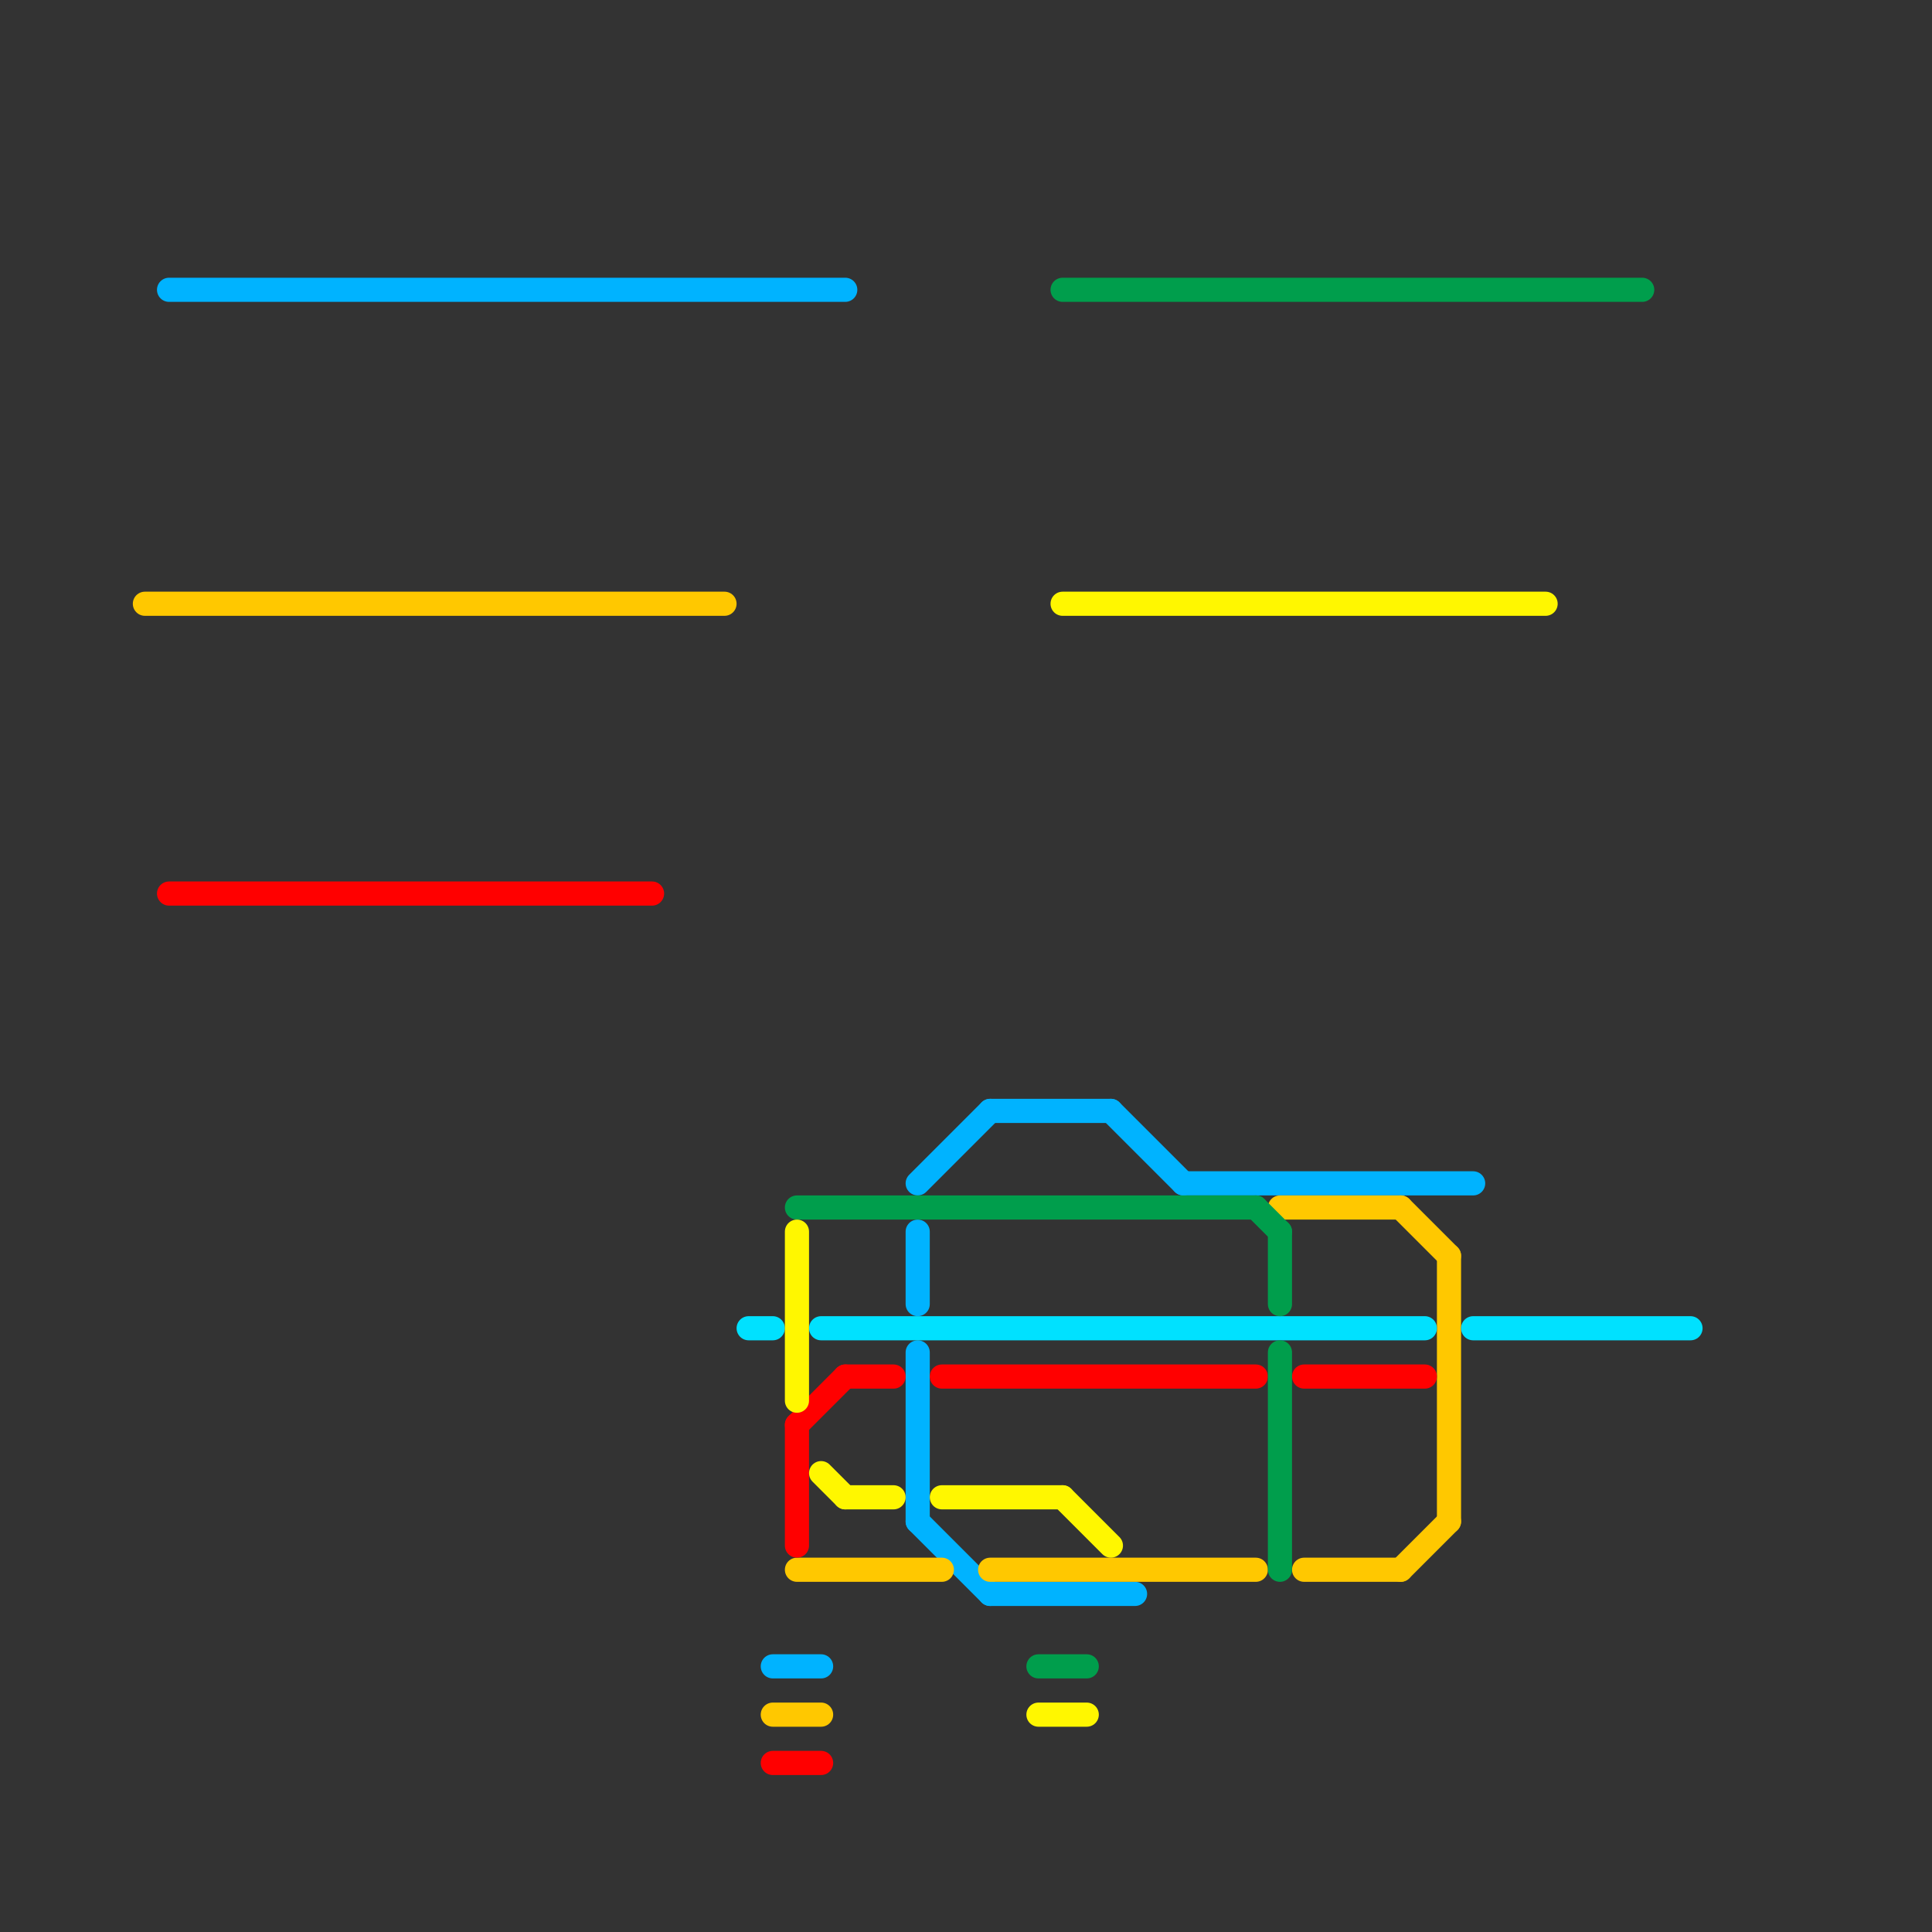 
<svg version="1.1" xmlns="http://www.w3.org/2000/svg" viewBox="0 0 80 80">
<rect x="0" y="0" width="80" height="80" fill="#333333" stroke="none"/>
<style>text { font: 1px Helvetica; font-weight: 600; white-space: pre; dominant-baseline: central; } line { stroke-width: 1; fill: none; stroke-linecap: round; stroke-linejoin: round; } .c0 { stroke: #00b3ff } .c1 { stroke: #ffc800 } .c2 { stroke: #ff0000 } .c3 { stroke: #00e1ff } .c4 { stroke: #009e4c } .c5 { stroke: #fff700 }</style><defs><g id="wm-xf"><circle r="1.2" fill="#000"/><circle r="0.9" fill="#fff"/><circle r="0.6" fill="#000"/><circle r="0.3" fill="#fff"/></g><g id="wm"><circle r="0.6" fill="#000"/><circle r="0.3" fill="#fff"/></g></defs><line class="c0" x1="41" y1="66" x2="47" y2="66"/><line class="c0" x1="38" y1="49" x2="41" y2="46"/><line class="c0" x1="49" y1="49" x2="61" y2="49"/><line class="c0" x1="7" y1="12" x2="35" y2="12"/><line class="c0" x1="38" y1="63" x2="41" y2="66"/><line class="c0" x1="41" y1="46" x2="46" y2="46"/><line class="c0" x1="38" y1="51" x2="38" y2="54"/><line class="c0" x1="32" y1="69" x2="34" y2="69"/><line class="c0" x1="46" y1="46" x2="49" y2="49"/><line class="c0" x1="38" y1="56" x2="38" y2="63"/><line class="c1" x1="54" y1="65" x2="58" y2="65"/><line class="c1" x1="60" y1="52" x2="60" y2="63"/><line class="c1" x1="32" y1="71" x2="34" y2="71"/><line class="c1" x1="6" y1="25" x2="30" y2="25"/><line class="c1" x1="58" y1="50" x2="60" y2="52"/><line class="c1" x1="33" y1="65" x2="39" y2="65"/><line class="c1" x1="58" y1="65" x2="60" y2="63"/><line class="c1" x1="41" y1="65" x2="52" y2="65"/><line class="c1" x1="53" y1="50" x2="58" y2="50"/><line class="c2" x1="32" y1="73" x2="34" y2="73"/><line class="c2" x1="54" y1="57" x2="59" y2="57"/><line class="c2" x1="33" y1="59" x2="33" y2="64"/><line class="c2" x1="39" y1="57" x2="52" y2="57"/><line class="c2" x1="35" y1="57" x2="37" y2="57"/><line class="c2" x1="33" y1="59" x2="35" y2="57"/><line class="c2" x1="7" y1="37" x2="27" y2="37"/><line class="c3" x1="31" y1="55" x2="32" y2="55"/><line class="c3" x1="61" y1="55" x2="70" y2="55"/><line class="c3" x1="34" y1="55" x2="59" y2="55"/><line class="c4" x1="33" y1="50" x2="52" y2="50"/><line class="c4" x1="53" y1="56" x2="53" y2="65"/><line class="c4" x1="52" y1="50" x2="53" y2="51"/><line class="c4" x1="43" y1="69" x2="45" y2="69"/><line class="c4" x1="53" y1="51" x2="53" y2="54"/><line class="c4" x1="44" y1="12" x2="68" y2="12"/><line class="c5" x1="44" y1="25" x2="64" y2="25"/><line class="c5" x1="35" y1="62" x2="37" y2="62"/><line class="c5" x1="44" y1="62" x2="46" y2="64"/><line class="c5" x1="43" y1="71" x2="45" y2="71"/><line class="c5" x1="39" y1="62" x2="44" y2="62"/><line class="c5" x1="33" y1="51" x2="33" y2="58"/><line class="c5" x1="34" y1="61" x2="35" y2="62"/>
</svg>
